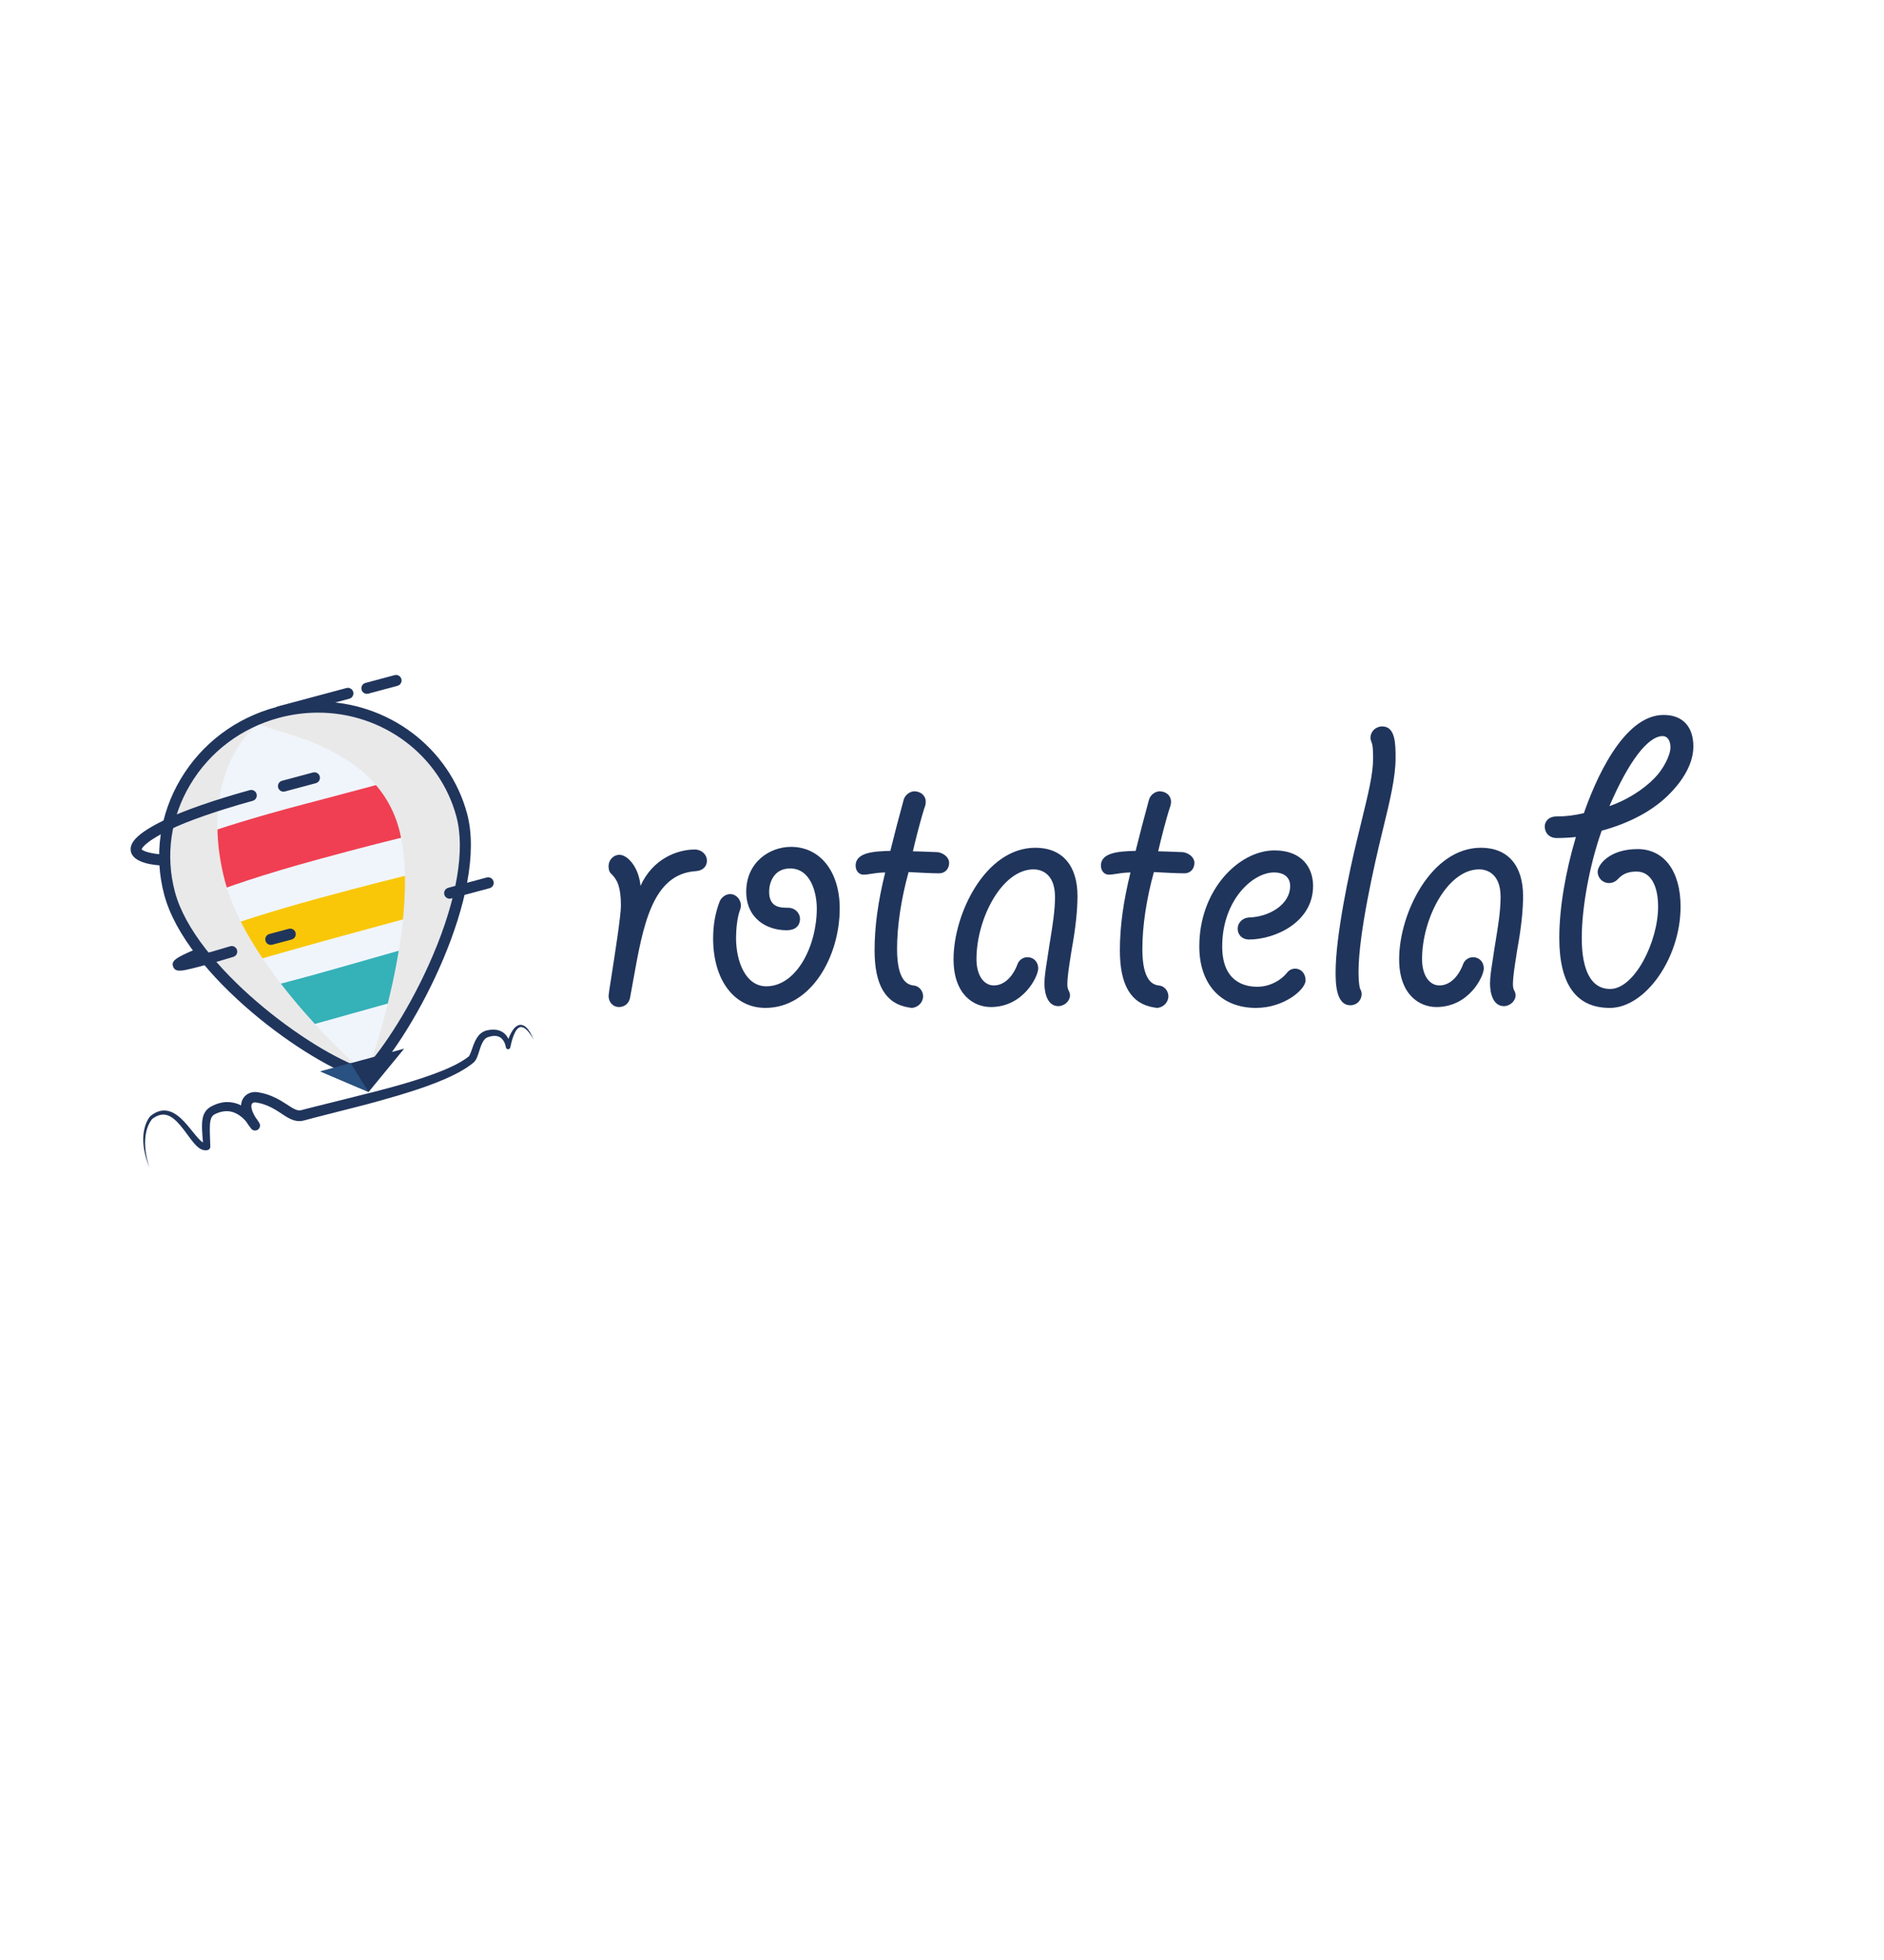 <?xml version="1.0" encoding="UTF-8" standalone="no"?>
<!-- Created with Inkscape (http://www.inkscape.org/) -->

<svg
   version="1.1"
   id="svg2"
   width="601.488"
   height="625.641"
   viewBox="0 0 601.488 625.641"
   xmlns="http://www.w3.org/2000/svg"
   xmlns:svg="http://www.w3.org/2000/svg">
  <defs
     id="defs6">
    <clipPath
       clipPathUnits="userSpaceOnUse"
       id="clipPath16">
      <path
         d="M 0,469.231 H 451.116 V 0 H 0 Z"
         id="path14" />
    </clipPath>
    <clipPath
       clipPathUnits="userSpaceOnUse"
       id="clipPath52">
      <path
         d="M 61.45,300.05 H 111.473 V 211.928 H 61.45 Z"
         id="path50" />
    </clipPath>
    <clipPath
       clipPathUnits="userSpaceOnUse"
       id="clipPath68">
      <path
         d="M 39.407,299.065 H 88.069 V 211.961 H 39.407 Z"
         id="path66" />
    </clipPath>
  </defs>
  <g
     id="g8"
     transform="matrix(1.333,0,0,-1.333,0,625.641)">
    <g
       id="g10">
      <g
         id="g12"
         clip-path="url(#clipPath16)">
        <g
           id="g18"
           transform="translate(110.594,274.175)">
          <path
             d="m 0,0 c 5.027,-18.761 -12.704,-51.72 -22.936,-62.247 -12.884,3.646 -42.007,24.738 -47.034,43.499 -5.027,18.761 6.561,38.167 25.883,43.344 C -24.766,29.773 -5.027,18.761 0,0"
             style="fill:#f0f5fc;fill-opacity:1;fill-rule:nonzero;stroke:none"
             id="path20" />
        </g>
        <g
           id="g22"
           transform="translate(67.895,279.802)">
          <path
             d="m 0,0 c -0.586,0 -1.122,0.391 -1.281,0.984 -0.19,0.708 0.231,1.436 0.939,1.625 L 7.064,4.594 C 7.769,4.782 8.499,4.364 8.689,3.656 8.879,2.947 8.458,2.22 7.75,2.03 L 0.344,0.045 C 0.229,0.015 0.114,0 0,0"
             style="fill:#20355c;fill-opacity:1;fill-rule:nonzero;stroke:none"
             id="path24" />
        </g>
        <g
           id="g26"
           transform="translate(66.937,297.616)">
          <path
             d="m 0,0 c -0.586,0 -1.122,0.391 -1.281,0.984 -0.19,0.708 0.231,1.436 0.939,1.625 l 16.379,4.389 c 0.706,0.188 1.436,-0.23 1.625,-0.938 0.19,-0.708 -0.23,-1.436 -0.938,-1.626 L 0.344,0.045 C 0.229,0.015 0.114,0 0,0"
             style="fill:#20355c;fill-opacity:1;fill-rule:nonzero;stroke:none"
             id="path28" />
        </g>
        <g
           id="g30"
           transform="translate(87.874,303.226)">
          <path
             d="m 0,0 c -0.586,0 -1.122,0.391 -1.281,0.984 -0.19,0.708 0.231,1.436 0.939,1.625 l 6.979,1.87 C 7.342,4.668 8.072,4.249 8.262,3.541 8.452,2.833 8.032,2.105 7.323,1.915 L 0.344,0.045 C 0.229,0.015 0.114,0 0,0"
             style="fill:#20355c;fill-opacity:1;fill-rule:nonzero;stroke:none"
             id="path32" />
        </g>
        <g
           id="g34"
           transform="translate(110.896,272.195)">
          <path
             d="m 0,0 c 0,0 -13.031,-2.652 -35.353,-8.786 -25.455,-6.994 -33.8,-11.728 -33.8,-11.728 l -2.261,6.798 -0.247,7.548 c 0,0 9.952,4.577 33.633,10.786 26.53,6.956 32.65,8.901 32.65,8.901 l 3.508,-6.54 z"
             style="fill:#f03f52;fill-opacity:1;fill-rule:nonzero;stroke:none"
             id="path36" />
        </g>
        <g
           id="g38"
           transform="translate(109.837,252.715)">
          <path
             d="m 0,0 c 0,0 -7.108,-1.752 -29.43,-7.886 -25.455,-6.994 -28.656,-8.422 -28.656,-8.422 l -6.14,7.743 c 0,0 7.461,3.774 31.094,10.221 20.806,5.675 34.929,8.729 34.929,8.729 z"
             style="fill:#f9c708;fill-opacity:1;fill-rule:nonzero;stroke:none"
             id="path40" />
        </g>
        <g
           id="g42"
           transform="translate(101.649,231.572)">
          <path
             d="m 0,0 c 0,0 -2.049,-0.644 -17.341,-4.894 -17.438,-4.847 -16.01,-4.596 -16.01,-4.596 l -11.405,9.233 c 0,0 8.582,1.823 24.72,6.452 15.151,4.346 25.591,7.258 25.591,7.258 z"
             style="fill:#35b1b8;fill-opacity:1;fill-rule:nonzero;stroke:none"
             id="path44" />
        </g>
        <g
           id="g46">
          <g
             id="g48" />
          <g
             id="g60">
            <g
               clip-path="url(#clipPath52)"
               id="g58">
              <g
                 transform="translate(110.594,274.175)"
                 id="g56">
                <path
                   d="m 0,0 c 5.027,-18.761 -12.704,-51.72 -22.936,-62.247 3.343,8.604 12.7,39.401 8.087,58.268 -6.76,27.652 -48.56,23.398 -29.238,28.575 C -24.766,29.773 -5.027,18.761 0,0"
                   style="fill:#e9e9e9;fill-opacity:1;fill-rule:nonzero;stroke:none"
                   id="path54" />
              </g>
            </g>
          </g>
        </g>
        <g
           id="g62">
          <g
             id="g64" />
          <g
             id="g76">
            <g
               clip-path="url(#clipPath68)"
               id="g74">
              <g
                 transform="translate(40.58,255.72)"
                 id="g72">
                <path
                   d="M 0,0 C 5.027,-18.761 33.365,-39.758 47.489,-43.759 40.292,-37.978 18.394,-16.363 13.367,2.399 8.34,21.16 13.717,37.413 25.883,43.344 6.561,38.167 -5.027,18.761 0,0"
                   style="fill:#e9e9e9;fill-opacity:1;fill-rule:nonzero;stroke:none"
                   id="path70" />
              </g>
            </g>
          </g>
        </g>
        <g
           id="g78"
           transform="translate(76.162,298.723)">
          <path
             d="m 0,0 c -3.124,0 -6.257,-0.415 -9.312,-1.234 -9.009,-2.413 -16.565,-8.087 -21.276,-15.976 -4.703,-7.876 -6.005,-17.018 -3.668,-25.742 4.762,-17.772 32.461,-38.196 45.352,-42.336 4.545,4.918 11.202,14.951 16.37,27.05 5.793,13.563 7.812,25.406 5.684,33.347 C 29.223,-10.236 15.591,0 0,0 m 11.896,-88.287 -0.761,0.215 c -13.353,3.779 -42.785,25.141 -47.955,44.433 -2.525,9.423 -1.121,19.292 3.954,27.79 C -27.8,-7.365 -19.678,-1.263 -9.999,1.33 -6.72,2.209 -3.356,2.654 0,2.654 16.791,2.654 31.476,-8.39 35.714,-24.204 40.79,-43.147 23.291,-76.564 12.448,-87.72 Z"
             style="fill:#20355c;fill-opacity:1;fill-rule:nonzero;stroke:none"
             id="path80" />
        </g>
        <g
           id="g82"
           transform="translate(38.894,262.127)">
          <path
             d="m 0,0 c -0.016,0 -0.033,0 -0.049,0.001 -1.604,0.058 -6.887,0.47 -7.499,3.342 -0.489,2.293 1.96,4.575 8.188,7.633 4.292,2.107 11.877,4.748 20.288,7.065 0.705,0.195 1.437,-0.22 1.632,-0.927 0.195,-0.707 -0.22,-1.437 -0.927,-1.632 C 13.372,13.207 5.962,10.632 1.81,8.593 -4.814,5.342 -4.949,3.89 -4.95,3.876 -4.711,3.419 -2.422,2.746 0.048,2.653 0.78,2.626 1.352,2.01 1.325,1.278 1.299,0.563 0.71,0 0,0"
             style="fill:#20355c;fill-opacity:1;fill-rule:nonzero;stroke:none"
             id="path84" />
        </g>
        <g
           id="g86"
           transform="translate(64.863,243.115)">
          <path
             d="m 0,0 c -0.586,0 -1.122,0.391 -1.281,0.984 -0.19,0.708 0.231,1.436 0.939,1.625 l 4.65,1.246 C 5.014,4.044 5.743,3.625 5.933,2.917 6.123,2.209 5.703,1.481 4.995,1.291 L 0.344,0.045 C 0.229,0.015 0.114,0 0,0"
             style="fill:#20355c;fill-opacity:1;fill-rule:nonzero;stroke:none"
             id="path88" />
        </g>
        <g
           id="g90"
           transform="translate(43.056,236.943)">
          <path
             d="M 0,0 C -0.778,0 -1.331,0.249 -1.59,0.969 -2.077,2.316 -1.11,3.059 3.851,5.156 4.525,5.44 5.304,5.125 5.59,4.45 5.654,4.299 5.688,4.142 5.694,3.987 7.319,4.438 9.398,5.039 12.058,5.84 12.76,6.052 13.5,5.654 13.711,4.952 13.923,4.251 13.525,3.51 12.823,3.299 8.287,1.932 4.895,0.982 2.741,0.474 1.664,0.22 0.732,0 0,0"
             style="fill:#20355c;fill-opacity:1;fill-rule:nonzero;stroke:none"
             id="path92" />
        </g>
        <g
           id="g94"
           transform="translate(76.734,212.817)">
          <path
             d="M 0,0 11.547,-4.921 20.064,5.452 Z"
             style="fill:#20355c;fill-opacity:1;fill-rule:nonzero;stroke:none"
             id="path96" />
        </g>
        <g
           id="g98"
           transform="translate(76.734,212.817)">
          <path
             d="M 0,0 11.547,-4.921 7.25,2 Z"
             style="fill:#295181;fill-opacity:1;fill-rule:nonzero;stroke:none"
             id="path100" />
        </g>
        <g
           id="g102"
           transform="translate(107.697,254.173)">
          <path
             d="m 0,0 c -0.586,0 -1.122,0.391 -1.281,0.984 -0.19,0.708 0.231,1.436 0.939,1.625 L 8.88,5.08 C 9.586,5.269 10.315,4.85 10.505,4.142 10.695,3.434 10.274,2.706 9.566,2.516 L 0.344,0.045 C 0.229,0.015 0.114,0 0,0"
             style="fill:#20355c;fill-opacity:1;fill-rule:nonzero;stroke:none"
             id="path104" />
        </g>
        <g
           id="g106"
           transform="translate(127.796,220.422)">
          <path
             d="M 0,0 C -0.419,0.804 -0.917,1.576 -1.533,2.213 -1.841,2.525 -2.189,2.805 -2.561,2.947 -2.937,3.092 -3.307,3.037 -3.612,2.813 -3.92,2.592 -4.168,2.247 -4.372,1.877 -4.579,1.507 -4.742,1.101 -4.893,0.691 -5.19,-0.134 -5.404,-1 -5.587,-1.873 -5.648,-2.159 -5.928,-2.342 -6.215,-2.282 -6.434,-2.236 -6.594,-2.06 -6.628,-1.851 L -6.64,-1.78 c -0.11,0.67 -0.41,1.403 -0.842,1.886 -0.432,0.499 -1.005,0.762 -1.662,0.795 -0.327,0.019 -0.67,-0.013 -1.017,-0.081 -0.174,-0.043 -0.347,-0.075 -0.522,-0.134 l -0.13,-0.04 -0.066,-0.019 -0.016,-0.005 c -0.039,-0.013 0.036,0.011 0.021,0.006 L -10.91,0.615 C -11,0.582 -11.123,0.541 -11.146,0.519 c -0.451,-0.209 -0.881,-0.741 -1.181,-1.384 -0.311,-0.647 -0.543,-1.389 -0.791,-2.171 -0.126,-0.392 -0.257,-0.799 -0.438,-1.23 -0.095,-0.218 -0.202,-0.444 -0.36,-0.685 -0.078,-0.12 -0.175,-0.247 -0.295,-0.372 -0.067,-0.065 -0.127,-0.126 -0.206,-0.187 l -0.12,-0.095 -0.478,-0.38 c -0.164,-0.127 -0.356,-0.255 -0.533,-0.382 -0.363,-0.265 -0.72,-0.477 -1.08,-0.708 -0.36,-0.224 -0.729,-0.425 -1.094,-0.638 l -1.112,-0.586 c -2.988,-1.501 -6.085,-2.652 -9.205,-3.682 -3.12,-1.033 -6.266,-1.949 -9.418,-2.819 -3.151,-0.874 -6.319,-1.658 -9.475,-2.463 l -4.729,-1.205 -2.354,-0.617 -0.587,-0.157 -0.293,-0.079 -0.205,-0.051 -0.149,-0.034 c -0.582,-0.124 -1.21,-0.116 -1.745,0.002 -1.1,0.241 -1.899,0.755 -2.623,1.202 -0.721,0.462 -1.37,0.912 -2.03,1.313 -1.31,0.804 -2.657,1.406 -4.104,1.713 -0.18,0.041 -0.361,0.077 -0.544,0.106 l -0.233,0.04 c -0.044,0.004 -0.116,0.014 -0.136,0.014 -0.013,-0.002 -0.026,-0.002 -0.039,0 -0.199,-10e-4 -0.4,-0.047 -0.529,-0.129 -0.135,-0.079 -0.214,-0.172 -0.281,-0.317 -0.059,-0.15 -0.101,-0.364 -0.078,-0.633 0.038,-0.536 0.276,-1.195 0.603,-1.827 0.331,-0.637 0.747,-1.268 1.208,-1.878 l -2.001,-1.301 c -0.152,0.277 -0.394,0.646 -0.624,0.953 -0.238,0.319 -0.494,0.624 -0.765,0.91 -0.54,0.575 -1.148,1.063 -1.799,1.434 -0.328,0.18 -0.666,0.328 -1.011,0.445 -0.348,0.106 -0.701,0.184 -1.061,0.219 -0.36,0.025 -0.724,0.033 -1.089,-0.02 -0.367,-0.034 -0.733,-0.128 -1.098,-0.234 l -0.545,-0.196 -0.508,-0.228 -0.146,-0.079 c -0.055,-0.029 -0.055,-0.036 -0.086,-0.054 -0.044,-0.023 -0.111,-0.077 -0.164,-0.116 -0.11,-0.087 -0.202,-0.187 -0.287,-0.297 -0.338,-0.438 -0.5,-1.189 -0.551,-2.001 -0.055,-0.814 -0.03,-1.684 0,-2.559 l 0.09,-2.658 10e-4,-0.022 c 0.014,-0.395 -0.253,-0.735 -0.62,-0.83 -0.576,-0.148 -1.185,-0.011 -1.595,0.209 -0.431,0.216 -0.746,0.488 -1.04,0.758 -0.572,0.549 -1.021,1.126 -1.46,1.698 -0.868,1.145 -1.656,2.296 -2.548,3.329 -0.442,0.517 -0.907,1.006 -1.414,1.421 -0.506,0.414 -1.056,0.754 -1.644,0.935 -0.587,0.184 -1.209,0.195 -1.816,0.028 -0.61,-0.161 -1.19,-0.49 -1.731,-0.885 l 0.033,0.029 c -0.137,-0.135 -0.3,-0.347 -0.432,-0.543 -0.137,-0.202 -0.261,-0.417 -0.376,-0.637 -0.225,-0.443 -0.409,-0.912 -0.552,-1.396 -0.286,-0.97 -0.411,-1.993 -0.424,-3.019 -0.01,-1.028 0.087,-2.062 0.267,-3.084 0.092,-0.511 0.204,-1.019 0.33,-1.525 0.13,-0.504 0.277,-1.004 0.434,-1.502 -0.191,0.485 -0.373,0.975 -0.539,1.472 -0.162,0.497 -0.31,1 -0.439,1.509 -0.25,1.019 -0.433,2.062 -0.484,3.121 -0.048,1.059 0.017,2.133 0.262,3.184 0.123,0.525 0.291,1.042 0.51,1.543 0.112,0.249 0.236,0.495 0.377,0.734 0.148,0.243 0.286,0.461 0.506,0.707 l 0.013,0.012 0.02,0.017 c 0.567,0.474 1.211,0.895 1.957,1.143 0.74,0.255 1.584,0.296 2.358,0.099 0.777,-0.19 1.47,-0.574 2.08,-1.016 0.613,-0.446 1.156,-0.954 1.659,-1.483 1.003,-1.061 1.865,-2.206 2.752,-3.271 0.442,-0.528 0.893,-1.044 1.362,-1.451 0.232,-0.197 0.473,-0.373 0.682,-0.46 0.217,-0.098 0.347,-0.089 0.458,-0.058 l -0.619,-0.851 -0.212,2.645 c -0.063,0.892 -0.127,1.794 -0.1,2.749 0.016,0.478 0.054,0.972 0.166,1.49 0.109,0.513 0.302,1.067 0.648,1.569 0.172,0.249 0.375,0.484 0.604,0.683 0.119,0.099 0.222,0.188 0.366,0.283 0.062,0.041 0.15,0.102 0.192,0.125 l 0.143,0.085 0.688,0.349 c 0.23,0.096 0.459,0.195 0.694,0.283 0.476,0.164 0.967,0.309 1.48,0.382 0.509,0.089 1.037,0.097 1.559,0.071 0.523,-0.037 1.041,-0.135 1.543,-0.277 0.498,-0.153 0.978,-0.35 1.432,-0.586 0.902,-0.482 1.7,-1.1 2.391,-1.797 0.347,-0.348 0.67,-0.715 0.972,-1.098 0.307,-0.396 0.569,-0.757 0.855,-1.249 0.332,-0.57 0.139,-1.302 -0.431,-1.634 -0.523,-0.304 -1.18,-0.167 -1.542,0.297 l -0.028,0.035 c -0.532,0.68 -1.032,1.403 -1.466,2.204 -0.427,0.804 -0.807,1.692 -0.903,2.785 -0.045,0.542 0.009,1.158 0.257,1.765 0.248,0.606 0.723,1.162 1.295,1.492 0.57,0.342 1.194,0.479 1.806,0.482 l 0.266,-0.011 0.167,-0.016 0.123,-0.016 0.083,-0.014 0.164,-0.027 c 0.22,-0.033 0.439,-0.074 0.656,-0.122 1.749,-0.354 3.422,-1.096 4.89,-1.985 0.735,-0.439 1.428,-0.912 2.083,-1.323 0.651,-0.411 1.281,-0.745 1.783,-0.849 0.26,-0.058 0.464,-0.053 0.68,-0.016 l 0.149,0.032 0.037,0.008 c 0.058,0.014 -0.058,-0.015 -0.039,-0.01 l 0.018,0.005 0.075,0.019 0.297,0.078 0.594,0.156 2.376,0.607 4.747,1.18 c 3.164,0.776 6.316,1.571 9.46,2.375 3.143,0.807 6.27,1.657 9.353,2.617 1.541,0.479 3.07,0.989 4.578,1.54 1.508,0.547 2.997,1.138 4.434,1.81 l 1.065,0.521 c 0.344,0.188 0.696,0.366 1.033,0.563 0.332,0.199 0.682,0.394 0.982,0.601 0.157,0.106 0.309,0.197 0.471,0.314 l 0.49,0.366 c 0.313,0.133 0.588,0.92 0.85,1.664 0.268,0.761 0.532,1.578 0.959,2.385 0.426,0.793 1.029,1.657 2.091,2.113 0.159,0.071 0.232,0.086 0.334,0.121 l 0.036,0.012 c 0,0 0.084,0.027 0.057,0.017 l 0.021,0.005 0.083,0.019 0.165,0.037 c 0.217,0.054 0.447,0.084 0.672,0.12 0.458,0.055 0.934,0.068 1.417,0.002 0.482,-0.064 0.971,-0.215 1.412,-0.465 0.44,-0.251 0.816,-0.602 1.108,-0.99 0.288,-0.393 0.491,-0.824 0.636,-1.259 0.14,-0.445 0.229,-0.861 0.259,-1.356 l -1.052,0.093 c 0.262,0.887 0.555,1.769 0.944,2.627 0.195,0.428 0.415,0.85 0.691,1.249 0.276,0.395 0.601,0.787 1.063,1.056 0.23,0.13 0.499,0.225 0.777,0.229 0.277,0.01 0.544,-0.063 0.773,-0.175 C -1.916,3.144 -1.579,2.79 -1.293,2.422 -0.726,1.678 -0.324,0.849 0,0"
             style="fill:#20355c;fill-opacity:1;fill-rule:nonzero;stroke:none"
             id="path108" />
        </g>
        <g
           id="g110"
           transform="translate(150.559,230.612)">
          <path
             d="m 0,0 c -0.212,-1.268 -1.164,-2.008 -2.325,-2.008 -1.269,0 -2.112,1.056 -2.112,2.325 0,0.739 2.958,18.066 2.958,21.553 0,4.648 -0.952,6.445 -2.325,7.818 -0.53,0.423 -0.633,1.056 -0.633,1.69 0,1.268 1.055,2.325 2.218,2.325 2.007,0 4.965,-3.592 4.753,-8.875 2.327,6.973 8.031,10.143 13.314,10.143 1.373,0 2.537,-0.952 2.537,-2.325 0,-1.268 -0.952,-2.008 -2.219,-2.112 C 5.177,29.899 3.064,17.01 0.633,3.487 Z"
             style="fill:#20355c;fill-opacity:1;fill-rule:nonzero;stroke:none"
             id="path112" />
        </g>
        <g
           id="g114"
           transform="translate(148.34,263.948)">
          <path
             d="m 0,0 c -0.986,0 -1.851,-0.915 -1.851,-1.958 0,-0.706 0.148,-1.126 0.495,-1.403 1.49,-1.487 2.463,-3.419 2.463,-8.104 0,-2.416 -1.364,-11.143 -2.266,-16.918 -0.369,-2.365 -0.689,-4.408 -0.692,-4.637 0,-0.972 0.599,-1.957 1.745,-1.957 1.035,0 1.787,0.652 1.963,1.702 l 0.766,4.223 c 2.397,13.359 4.661,25.976 15.741,26.616 1.169,0.097 1.873,0.75 1.873,1.747 0,1.116 -0.933,1.957 -2.17,1.957 -4.672,0 -10.532,-2.598 -12.966,-9.891 l -0.818,-2.451 0.103,2.581 C 4.525,-5.025 3.24,-2.401 1.991,-1.101 1.319,-0.401 0.593,0 0,0 m -0.106,-35.71 c -1.413,0 -2.479,1.157 -2.479,2.691 0,0.25 0.227,1.719 0.701,4.75 0.844,5.402 2.257,14.445 2.257,16.804 0,4.448 -0.849,6.189 -2.218,7.558 -0.652,0.518 -0.74,1.315 -0.74,1.949 0,1.459 1.184,2.692 2.585,2.692 0.804,0 1.699,-0.471 2.521,-1.327 1.407,-1.465 2.311,-3.664 2.547,-6.099 2.881,6.378 8.662,8.694 12.999,8.694 1.628,0 2.903,-1.182 2.903,-2.691 0,-1.377 -1.003,-2.35 -2.555,-2.479 C 7.904,-3.775 5.689,-16.116 3.345,-29.181 L 2.58,-33.401 C 2.345,-34.802 1.291,-35.71 -0.106,-35.71"
             style="fill:#20355c;fill-opacity:1;fill-rule:nonzero;stroke:none"
             id="path116" />
        </g>
        <g
           id="g118"
           transform="translate(200.749,251.847)">
          <path
             d="m 0,0 c 0,-11.305 -6.656,-23.454 -17.433,-23.454 -7.292,0 -12.151,6.445 -12.151,16.271 0,2.958 0.422,5.704 1.479,8.557 0.319,0.951 1.267,1.69 2.219,1.69 1.27,0 2.219,-1.162 2.219,-2.324 0,-0.422 -0.107,-0.74 -0.21,-1.057 -0.636,-1.585 -0.951,-4.543 -0.951,-6.761 0,-5.494 2.218,-11.939 7.607,-11.939 7.607,0 12.466,10.037 12.466,19.017 0,4.226 -1.691,9.932 -6.762,9.932 -4.016,0 -5.389,-3.381 -5.389,-5.916 0,-4.227 3.17,-4.227 4.965,-4.227 1.376,0 2.43,-1.056 2.43,-2.324 0,-0.634 -0.212,-2.325 -2.852,-2.325 -6.128,0 -9.295,4.016 -9.295,8.876 0,5.07 3.589,10.353 10.353,10.353 C -4.334,14.369 0,8.453 0,0"
             style="fill:#20355c;fill-opacity:1;fill-rule:nonzero;stroke:none"
             id="path120" />
        </g>
        <g
           id="g122"
           transform="translate(174.863,254.545)">
          <path
             d="m 0,0 c -0.778,0 -1.6,-0.632 -1.871,-1.439 -0.997,-2.692 -1.46,-5.37 -1.46,-8.441 0,-9.662 4.626,-15.904 11.784,-15.904 10.541,0 17.066,11.983 17.066,23.087 0,8.506 -4.293,14.002 -10.938,14.002 -6.556,0 -9.986,-5.024 -9.986,-9.986 0,-5.169 3.504,-8.509 8.928,-8.509 2.055,0 2.486,1.064 2.486,1.957 0,1.098 -0.907,1.958 -2.064,1.958 -1.731,0 -5.332,0 -5.332,4.594 0,3.127 1.78,6.283 5.756,6.283 4.925,0 7.129,-5.173 7.129,-10.299 0,-9.361 -5.157,-19.384 -12.833,-19.384 -5.479,0 -7.974,6.379 -7.974,12.305 0,2.149 0.306,5.224 0.978,6.899 0.092,0.284 0.183,0.562 0.183,0.919 C 1.852,-1.032 1.091,0 0,0 m 8.453,-26.518 c -7.487,0 -12.517,6.686 -12.517,16.638 0,3.161 0.477,5.92 1.501,8.685 0.367,1.095 1.47,1.929 2.563,1.929 1.547,0 2.586,-1.392 2.586,-2.692 0,-0.474 -0.119,-0.838 -0.224,-1.158 -0.648,-1.619 -0.937,-4.579 -0.937,-6.66 0,-5.573 2.265,-11.571 7.24,-11.571 7.237,0 12.099,9.643 12.099,18.65 0,3.552 -1.347,9.565 -6.395,9.565 -3.964,0 -5.022,-3.488 -5.022,-5.549 0,-3.86 2.767,-3.86 4.598,-3.86 1.542,0 2.798,-1.208 2.798,-2.692 0,-0.631 -0.233,-2.691 -3.22,-2.691 -4.809,0 -9.662,2.858 -9.662,9.243 0,6.962 5.524,10.72 10.72,10.72 6.982,0 11.672,-5.922 11.672,-14.736 0,-11.456 -6.806,-23.821 -17.8,-23.821"
             style="fill:#20355c;fill-opacity:1;fill-rule:nonzero;stroke:none"
             id="path124" />
        </g>
        <g
           id="g126"
           transform="translate(218.394,228.393)">
          <path
             d="m 0,0 c -0.106,0 -0.633,0.106 -0.74,0.106 -5.282,0.844 -7.819,5.177 -7.819,13.311 0,5.072 0.636,10.989 2.643,19.017 -3.064,0 -4.225,-0.527 -5.704,-0.527 -0.74,0 -1.479,0.633 -1.479,1.796 0,2.958 4.437,3.064 8.238,3.17 0.848,3.485 2.115,8.345 3.276,12.572 0.318,0.951 1.161,1.585 2.112,1.691 1.376,0 2.431,-0.846 2.431,-2.114 0,-0.423 -0.106,-0.95 -0.212,-1.163 -1.055,-3.168 -2.431,-8.768 -2.958,-11.092 1.479,0 3.594,-0.106 6.443,-0.211 1.164,-0.212 2.328,-1.058 2.328,-2.22 0,-1.267 -0.849,-2.112 -2.007,-2.112 -2.009,0 -5.6,0.21 -7.607,0.316 C -2.958,25.779 -3.91,19.123 -3.91,13.734 -3.91,5.387 -0.846,4.86 0.212,4.648 1.373,4.648 2.325,3.592 2.325,2.429 2.325,1.162 1.267,0.106 0,0"
             style="fill:#20355c;fill-opacity:1;fill-rule:nonzero;stroke:none"
             id="path128" />
        </g>
        <g
           id="g130"
           transform="translate(217.716,228.862)">
          <path
             d="m 0,0 c 0.028,0 0.198,-0.025 0.368,-0.054 0.12,-0.02 0.241,-0.041 0.304,-0.047 1.085,0.103 1.964,1.023 1.964,2.062 0,0.986 -0.816,1.851 -1.746,1.851 L 0.785,3.826 c -1.882,0.376 -4.384,1.764 -4.384,9.44 0,5.62 1.019,12.334 2.869,18.905 l 0.079,0.283 1.165,-0.063 c 2.103,-0.113 4.982,-0.269 6.716,-0.269 0.981,0 1.64,0.701 1.64,1.745 0,0.968 -1.044,1.681 -2.026,1.859 l -2.119,0.079 c -1.783,0.07 -3.191,0.126 -4.26,0.126 H 0.006 l 0.102,0.448 c 0.609,2.688 1.954,8.085 2.968,11.128 0.09,0.189 0.193,0.648 0.193,1.046 0,1.029 -0.848,1.747 -2.063,1.747 -0.795,-0.09 -1.503,-0.657 -1.765,-1.44 -1.163,-4.237 -2.418,-9.051 -3.268,-12.543 l -0.066,-0.272 -0.281,-0.007 c -3.731,-0.105 -7.88,-0.221 -7.88,-2.804 0,-0.938 0.559,-1.429 1.111,-1.429 0.578,0 1.123,0.088 1.754,0.189 0.942,0.151 2.114,0.339 3.951,0.339 h 0.47 L -4.882,31.877 C -6.678,24.692 -7.514,18.677 -7.514,12.949 -7.514,5.043 -5.057,0.807 -0.003,0 -0.003,0 -0.002,0 0,0 M 0.693,-0.835 H 0.678 c -0.062,0 -0.247,0.027 -0.432,0.058 -0.129,0.021 -0.259,0.045 -0.315,0.048 -5.52,0.878 -8.179,5.351 -8.179,13.678 0,5.667 0.808,11.603 2.54,18.645 -1.515,-0.028 -2.532,-0.191 -3.365,-0.325 -0.662,-0.106 -1.234,-0.198 -1.87,-0.198 -0.894,0 -1.845,0.758 -1.845,2.163 0,3.236 4.554,3.423 8.314,3.529 0.85,3.474 2.072,8.157 3.213,12.31 0.358,1.073 1.308,1.834 2.426,1.959 H 1.17 c 1.659,0 2.833,-1.043 2.833,-2.479 0,-0.463 -0.111,-1.046 -0.251,-1.326 C 2.819,44.414 1.57,39.451 0.925,36.662 1.94,36.649 3.207,36.599 4.754,36.538 l 2.169,-0.084 c 1.358,-0.243 2.681,-1.207 2.681,-2.587 0,-1.436 -0.999,-2.479 -2.374,-2.479 -1.753,0 -4.645,0.156 -6.755,0.271 l -0.578,0.03 C -1.885,25.272 -2.865,18.74 -2.865,13.266 c 0,-7.962 2.756,-8.513 3.794,-8.721 H 0.93 c 1.305,0 2.44,-1.183 2.44,-2.584 0,-1.443 -1.169,-2.67 -2.661,-2.795 z"
             style="fill:#20355c;fill-opacity:1;fill-rule:nonzero;stroke:none"
             id="path132" />
        </g>
        <g
           id="g134"
           transform="translate(257.698,254.805)">
          <path
             d="m 0,0 c 0,-4.014 -0.633,-8.662 -1.373,-12.678 -0.421,-2.746 -1.058,-6.339 -1.058,-8.451 0,-0.635 0.109,-1.057 0.212,-1.375 0.213,-0.421 0.425,-0.739 0.425,-1.267 0,-1.162 -1.164,-2.218 -2.431,-2.218 -2.325,0 -2.958,2.958 -2.958,5.07 0,2.219 0.633,5.177 1.161,8.981 0.633,3.909 1.373,8.03 1.373,11.727 0,5.072 -2.746,6.973 -5.492,6.973 -8.032,0 -14.051,-12.255 -14.051,-21.869 0,-3.91 1.794,-6.657 4.54,-6.657 2.855,0 4.965,2.537 6.025,5.389 0.316,0.845 1.161,1.373 2.007,1.373 1.373,0 2.218,-1.057 2.218,-2.324 0,-1.797 -3.382,-8.875 -10.989,-8.875 -4.225,0 -8.559,3.17 -8.559,11.094 0,10.987 7.607,26.307 19.23,26.307 C -3.698,11.2 0,7.291 0,0"
             style="fill:#20355c;fill-opacity:1;fill-rule:nonzero;stroke:none"
             id="path136" />
        </g>
        <g
           id="g138"
           transform="translate(247.978,265.639)">
          <path
             d="m 0,0 c -11.515,0 -18.864,-15.364 -18.864,-25.94 0,-7.918 4.413,-10.728 8.192,-10.728 7.329,0 10.623,6.764 10.623,8.509 0,0.942 -0.579,1.956 -1.851,1.956 -0.73,0 -1.414,-0.466 -1.662,-1.134 -1.312,-3.524 -3.692,-5.628 -6.369,-5.628 -2.935,0 -4.908,2.823 -4.908,7.025 0,4.893 1.519,10.398 4.064,14.725 2.848,4.843 6.526,7.51 10.354,7.51 2.832,0 5.858,-1.928 5.858,-7.339 0,-3.37 -0.605,-7.069 -1.191,-10.646 L 4.06,-22.83 c -0.167,-1.201 -0.345,-2.325 -0.51,-3.368 -0.347,-2.183 -0.646,-4.068 -0.646,-5.554 0,-0.785 0.125,-4.703 2.591,-4.703 1.061,0 2.064,0.899 2.064,1.851 0,0.361 -0.122,0.595 -0.292,0.92 l -0.093,0.182 c -0.129,0.381 -0.251,0.849 -0.251,1.539 0,1.788 0.444,4.594 0.836,7.069 l 0.225,1.438 c 0.896,4.866 1.369,9.227 1.369,12.623 C 9.353,-3.949 5.944,0 0,0 m -10.672,-37.402 c -4.117,0 -8.926,3.002 -8.926,11.462 0,10.876 7.635,26.674 19.598,26.674 6.41,0 10.087,-4.216 10.087,-11.567 0,-3.44 -0.477,-7.847 -1.379,-12.745 l -0.224,-1.43 c -0.388,-2.449 -0.828,-5.225 -0.828,-6.955 0,-0.584 0.098,-0.965 0.194,-1.261 l 0.068,-0.121 c 0.184,-0.353 0.375,-0.718 0.375,-1.259 0,-1.353 -1.334,-2.585 -2.798,-2.585 -2.451,0 -3.325,2.809 -3.325,5.437 0,1.544 0.303,3.456 0.655,5.669 0.165,1.038 0.342,2.158 0.51,3.362 l 0.187,1.149 c 0.581,3.549 1.181,7.218 1.181,10.528 0,6.129 -3.922,6.605 -5.124,6.605 -7.58,0 -13.684,-11.762 -13.684,-21.501 0,-3.763 1.677,-6.291 4.174,-6.291 2.357,0 4.481,1.926 5.68,5.15 0.354,0.95 1.321,1.612 2.351,1.612 1.498,0 2.585,-1.131 2.585,-2.69 0,-1.896 -3.521,-9.243 -11.357,-9.243"
             style="fill:#20355c;fill-opacity:1;fill-rule:nonzero;stroke:none"
             id="path140" />
        </g>
        <g
           id="g142"
           transform="translate(277.143,228.393)">
          <path
             d="m 0,0 c -0.106,0 -0.633,0.106 -0.74,0.106 -5.282,0.844 -7.819,5.177 -7.819,13.311 0,5.072 0.636,10.989 2.643,19.017 -3.064,0 -4.225,-0.527 -5.704,-0.527 -0.74,0 -1.479,0.633 -1.479,1.796 0,2.958 4.437,3.064 8.238,3.17 0.848,3.485 2.115,8.345 3.276,12.572 0.318,0.951 1.161,1.585 2.112,1.691 1.376,0 2.431,-0.846 2.431,-2.114 0,-0.423 -0.106,-0.95 -0.212,-1.163 -1.055,-3.168 -2.431,-8.768 -2.958,-11.092 1.479,0 3.594,-0.106 6.443,-0.211 1.164,-0.212 2.328,-1.058 2.328,-2.22 0,-1.267 -0.849,-2.112 -2.007,-2.112 -2.009,0 -5.6,0.21 -7.607,0.316 C -2.958,25.779 -3.91,19.123 -3.91,13.734 -3.91,5.387 -0.846,4.86 0.212,4.648 1.373,4.648 2.325,3.592 2.325,2.429 2.325,1.162 1.267,0.106 0,0"
             style="fill:#20355c;fill-opacity:1;fill-rule:nonzero;stroke:none"
             id="path144" />
        </g>
        <g
           id="g146"
           transform="translate(276.465,228.862)">
          <path
             d="m 0,0 c 0.028,0 0.199,-0.025 0.37,-0.054 0.121,-0.02 0.24,-0.041 0.302,-0.047 1.085,0.103 1.964,1.023 1.964,2.062 0,0.986 -0.815,1.851 -1.745,1.851 L 0.787,3.826 c -1.883,0.376 -4.386,1.763 -4.386,9.44 0,5.618 1.019,12.332 2.87,18.905 l 0.079,0.283 1.165,-0.063 c 2.103,-0.113 4.982,-0.269 6.715,-0.269 0.981,0 1.64,0.701 1.64,1.745 0,0.968 -1.043,1.681 -2.025,1.859 l -2.122,0.079 c -1.782,0.07 -3.189,0.126 -4.257,0.126 h -0.46 l 0.103,0.448 c 0.609,2.687 1.954,8.083 2.967,11.128 0.09,0.19 0.194,0.649 0.194,1.046 0,1.029 -0.849,1.747 -2.064,1.747 -0.795,-0.09 -1.503,-0.657 -1.765,-1.44 -1.166,-4.247 -2.42,-9.06 -3.267,-12.542 l -0.066,-0.273 -0.281,-0.007 c -3.731,-0.105 -7.881,-0.221 -7.881,-2.804 0,-0.938 0.559,-1.429 1.112,-1.429 0.577,0 1.122,0.088 1.753,0.189 0.942,0.151 2.114,0.339 3.951,0.339 h 0.47 L -4.882,31.877 C -6.678,24.692 -7.514,18.677 -7.514,12.949 -7.514,5.043 -5.057,0.807 -0.003,0 -0.003,0 -0.002,0 0,0 M 0.693,-0.835 H 0.678 c -0.061,0 -0.245,0.027 -0.429,0.057 -0.131,0.022 -0.261,0.046 -0.318,0.049 -5.52,0.878 -8.179,5.351 -8.179,13.678 0,5.667 0.808,11.603 2.54,18.645 -1.515,-0.028 -2.532,-0.191 -3.364,-0.325 -0.663,-0.106 -1.234,-0.198 -1.87,-0.198 -0.895,0 -1.846,0.758 -1.846,2.163 0,3.236 4.554,3.423 8.315,3.529 0.847,3.465 2.069,8.148 3.212,12.31 0.358,1.073 1.308,1.834 2.426,1.959 H 1.17 c 1.659,0 2.833,-1.043 2.833,-2.479 0,-0.462 -0.11,-1.045 -0.251,-1.326 C 2.819,44.412 1.571,39.45 0.926,36.662 1.94,36.649 3.206,36.599 4.752,36.538 l 2.171,-0.084 c 1.359,-0.243 2.681,-1.207 2.681,-2.587 0,-1.436 -0.999,-2.479 -2.374,-2.479 -1.752,0 -4.644,0.156 -6.754,0.271 l -0.578,0.03 c -1.782,-6.419 -2.763,-12.95 -2.763,-18.423 0,-7.963 2.757,-8.513 3.795,-8.721 h 0.001 c 1.304,0 2.439,-1.183 2.439,-2.584 0,-1.443 -1.169,-2.67 -2.661,-2.795 z"
             style="fill:#20355c;fill-opacity:1;fill-rule:nonzero;stroke:none"
             id="path148" />
        </g>
        <g
           id="g150"
           transform="translate(309.366,257.236)">
          <path
             d="m 0,0 c 0,2.112 -1.479,3.592 -4.225,3.592 -5.28,0 -12.784,-6.762 -12.784,-18.066 0,-3.593 1.164,-10.038 8.771,-10.038 2.746,0 5.598,1.269 7.395,3.487 0.422,0.529 0.952,0.846 1.691,0.846 1.267,0 2.11,-1.056 2.11,-2.431 0,-2.006 -5.068,-6.233 -11.514,-6.233 -8.029,0 -13.205,5.388 -13.205,14.369 0,13.312 9.295,22.609 17.642,22.609 6.338,0 8.877,-3.909 8.877,-8.135 0,-8.347 -8.771,-12.467 -15.002,-12.467 -1.27,0 -2.328,0.845 -2.328,2.218 0,1.163 0.952,2.219 2.328,2.325 C -5.28,-7.818 0,-4.754 0,0"
             style="fill:#20355c;fill-opacity:1;fill-rule:nonzero;stroke:none"
             id="path152" />
        </g>
        <g
           id="g154"
           transform="translate(305.247,265.004)">
          <path
             d="m 0,0 c -8.171,0 -17.275,-9.134 -17.275,-22.241 0,-8.637 4.919,-14.003 12.838,-14.003 6.323,0 11.148,4.165 11.148,5.866 0,1.215 -0.717,2.064 -1.743,2.064 -0.574,0 -1.02,-0.225 -1.405,-0.707 -1.811,-2.237 -4.754,-3.625 -7.681,-3.625 -8.248,0 -9.139,7.276 -9.139,10.405 0,11.419 7.66,18.432 13.152,18.432 2.832,0 4.591,-1.517 4.591,-3.959 0,-4.981 -5.503,-8.182 -10.603,-8.291 -1.113,-0.086 -1.969,-0.928 -1.969,-1.958 0,-1.272 1.017,-1.851 1.961,-1.851 5.902,0 14.635,3.846 14.635,12.1 C 8.51,-5.946 7.897,0 0,0 m -4.437,-36.978 c -8.372,0 -13.572,5.647 -13.572,14.737 0,13.539 9.491,22.975 18.009,22.975 6.815,0 9.244,-4.392 9.244,-8.502 0,-8.755 -9.171,-12.834 -15.369,-12.834 -1.561,0 -2.695,1.087 -2.695,2.585 0,1.417 1.147,2.574 2.667,2.691 4.774,0.102 9.905,3.021 9.905,7.558 0,2.019 -1.442,3.225 -3.857,3.225 -5.186,0 -12.418,-6.733 -12.418,-17.698 0,-8.415 5.266,-9.672 8.405,-9.672 2.711,0 5.435,1.284 7.11,3.351 0.526,0.66 1.172,0.982 1.976,0.982 1.435,0 2.477,-1.177 2.477,-2.798 0,-2.201 -5.137,-6.6 -11.882,-6.6"
             style="fill:#20355c;fill-opacity:1;fill-rule:nonzero;stroke:none"
             id="path156" />
        </g>
        <g
           id="g158"
           transform="translate(331.03,295.059)">
          <path
             d="m 0,0 c 2.852,0 2.852,-3.908 2.852,-7.289 0,-4.966 -1.797,-11.834 -3.276,-17.961 -2.322,-9.509 -5.601,-24.723 -5.601,-33.175 0,-2.958 0.321,-3.91 0.424,-4.226 0.212,-0.317 0.315,-0.634 0.315,-1.057 0,-1.373 -1.054,-2.324 -2.321,-2.324 -2.958,0 -3.17,4.649 -3.17,7.607 0,8.452 3.17,23.666 5.176,31.801 2.325,9.615 3.804,15.002 3.804,19.335 0,2.112 -0.106,3.485 -0.422,4.014 -0.106,0.317 -0.212,0.634 -0.212,0.846 0,1.056 0.634,1.902 1.479,2.218 C -0.74,-0.105 -0.318,0 0,0"
             style="fill:#20355c;fill-opacity:1;fill-rule:nonzero;stroke:none"
             id="path160" />
        </g>
        <g
           id="g162"
           transform="translate(331.03,294.692)">
          <path
             d="m 0,0 c -0.261,0 -0.624,-0.091 -0.787,-0.172 -0.79,-0.298 -1.277,-1.034 -1.277,-1.89 0,-0.153 0.107,-0.472 0.194,-0.729 0.303,-0.493 0.44,-1.711 0.44,-4.131 0,-3.8 -1.104,-8.317 -2.933,-15.801 -0.278,-1.137 -0.571,-2.341 -0.881,-3.62 -1.919,-7.781 -5.166,-23.215 -5.166,-31.715 0,-3.108 0.29,-7.24 2.803,-7.24 1.114,0 1.955,0.841 1.955,1.958 0,0.336 -0.074,0.583 -0.253,0.852 l -0.044,0.09 c -0.124,0.379 -0.443,1.356 -0.443,4.34 0,9.277 3.924,26.352 5.611,33.262 l 0.42,1.729 c 1.4,5.745 2.846,11.685 2.846,16.145 C 2.485,-3.677 2.485,0 0,0 m -7.607,-66.032 c -3.537,0 -3.537,5.588 -3.537,7.974 0,8.57 3.261,24.077 5.188,31.889 0.308,1.278 0.603,2.483 0.881,3.62 1.815,7.43 2.911,11.915 2.911,15.627 0,0.793 0,3.206 -0.369,3.826 -0.152,0.427 -0.265,0.762 -0.265,1.034 0,1.165 0.674,2.171 1.718,2.562 0.249,0.127 0.729,0.234 1.08,0.234 3.219,0 3.219,-4.245 3.219,-7.656 0,-4.548 -1.457,-10.532 -2.867,-16.319 l -0.42,-1.728 c -1.681,-6.885 -5.59,-23.892 -5.59,-33.089 0,-2.764 0.282,-3.727 0.391,-4.066 0.241,-0.375 0.349,-0.753 0.349,-1.216 0,-1.535 -1.156,-2.692 -2.689,-2.692"
             style="fill:#20355c;fill-opacity:1;fill-rule:nonzero;stroke:none"
             id="path164" />
        </g>
        <g
           id="g166"
           transform="translate(364.418,254.805)">
          <path
             d="m 0,0 c 0,-4.014 -0.636,-8.662 -1.376,-12.678 -0.421,-2.746 -1.055,-6.339 -1.055,-8.451 0,-0.635 0.106,-1.057 0.212,-1.375 0.213,-0.421 0.422,-0.739 0.422,-1.267 0,-1.162 -1.161,-2.218 -2.428,-2.218 -2.327,0 -2.958,2.958 -2.958,5.07 0,2.219 0.631,5.177 1.158,8.981 0.636,3.909 1.376,8.03 1.376,11.727 0,5.072 -2.746,6.973 -5.495,6.973 -8.029,0 -14.051,-12.255 -14.051,-21.869 0,-3.91 1.797,-6.657 4.543,-6.657 2.852,0 4.965,2.537 6.022,5.389 0.319,0.845 1.161,1.373 2.007,1.373 1.373,0 2.218,-1.057 2.218,-2.324 0,-1.797 -3.379,-8.875 -10.986,-8.875 -4.225,0 -8.559,3.17 -8.559,11.094 0,10.987 7.607,26.307 19.227,26.307 C -3.698,11.2 0,7.291 0,0"
             style="fill:#20355c;fill-opacity:1;fill-rule:nonzero;stroke:none"
             id="path168" />
        </g>
        <g
           id="g170"
           transform="translate(354.695,265.639)">
          <path
             d="m 0,0 c -11.513,0 -18.86,-15.364 -18.86,-25.94 0,-7.918 4.412,-10.728 8.191,-10.728 7.327,0 10.62,6.764 10.62,8.509 0,0.942 -0.579,1.956 -1.851,1.956 -0.728,0 -1.411,-0.467 -1.663,-1.135 -1.307,-3.523 -3.686,-5.627 -6.366,-5.627 -2.937,0 -4.91,2.823 -4.91,7.025 0,4.893 1.52,10.398 4.065,14.725 2.849,4.843 6.526,7.51 10.353,7.51 2.834,0 5.862,-1.928 5.862,-7.339 0,-3.384 -0.612,-7.1 -1.202,-10.694 L 4.06,-22.831 c -0.166,-1.195 -0.343,-2.314 -0.507,-3.352 -0.347,-2.189 -0.647,-4.08 -0.647,-5.569 0,-0.785 0.126,-4.703 2.592,-4.703 1.059,0 2.061,0.899 2.061,1.851 0,0.364 -0.123,0.601 -0.292,0.928 l -0.09,0.174 c -0.128,0.371 -0.252,0.832 -0.252,1.539 0,1.794 0.446,4.611 0.839,7.097 l 0.22,1.41 c 0.911,4.947 1.372,9.19 1.372,12.623 C 9.356,-3.949 5.946,0 0,0 m -10.669,-37.402 c -4.117,0 -8.925,3.002 -8.925,11.462 0,10.876 7.632,26.674 19.594,26.674 6.412,0 10.09,-4.216 10.09,-11.567 0,-3.477 -0.465,-7.765 -1.382,-12.745 l -0.22,-1.403 c -0.388,-2.458 -0.829,-5.245 -0.829,-6.982 0,-0.601 0.103,-0.988 0.194,-1.258 l 0.064,-0.117 c 0.185,-0.355 0.376,-0.722 0.376,-1.266 0,-1.353 -1.333,-2.585 -2.795,-2.585 -2.452,0 -3.325,2.809 -3.325,5.437 0,1.547 0.304,3.464 0.655,5.684 0.164,1.033 0.34,2.148 0.507,3.347 l 0.18,1.102 c 0.586,3.565 1.192,7.251 1.192,10.575 0,6.129 -3.925,6.605 -5.128,6.605 -7.58,0 -13.684,-11.762 -13.684,-21.501 0,-3.763 1.678,-6.291 4.176,-6.291 2.36,0 4.483,1.925 5.678,5.15 0.358,0.95 1.324,1.612 2.351,1.612 1.498,0 2.585,-1.131 2.585,-2.69 0,-1.896 -3.521,-9.243 -11.354,-9.243"
             style="fill:#20355c;fill-opacity:1;fill-rule:nonzero;stroke:none"
             id="path172" />
        </g>
        <g
           id="g174"
           transform="translate(396.538,282.804)">
          <path
             d="m 0,0 c 2.006,2.008 3.91,5.493 3.91,7.607 0,1.796 -0.846,3.064 -2.219,3.064 -4.122,0 -8.98,-7.184 -13.42,-17.749 C -7.395,-5.705 -2.958,-3.064 0,0 m -22.713,-38.035 c 0,7.713 1.688,16.587 4.119,24.618 -1.479,-0.213 -3.488,-0.317 -5.071,-0.317 -2.006,0 -2.536,1.479 -2.536,2.429 0,0.317 0.209,2.008 2.536,2.008 2.534,0 4.541,0.317 6.759,0.844 2.328,6.762 8.983,23.455 18.809,23.455 4.225,0 6.759,-2.535 6.759,-7.184 0,-4.648 -3.379,-8.874 -5.598,-11.093 -4.331,-4.438 -10.353,-7.184 -16.272,-8.769 -2.746,-7.608 -4.859,-18.067 -4.859,-25.991 0,-7.607 2.113,-12.572 7.186,-12.572 5.177,0 11.833,9.826 11.833,20.073 0,5.072 -1.798,8.77 -5.495,8.77 -2.219,0 -3.592,-0.634 -4.859,-2.008 -0.527,-0.528 -1.163,-0.74 -1.797,-0.74 -1.27,0 -2.324,1.057 -2.324,2.325 0,1.479 2.746,5.072 9.192,5.072 6.337,0 9.932,-5.495 9.932,-13.419 0,-11.621 -8.032,-23.877 -16.591,-23.877 -4.964,0 -11.723,2.007 -11.723,16.376"
             style="fill:#20355c;fill-opacity:1;fill-rule:nonzero;stroke:none"
             id="path176" />
        </g>
        <g
           id="g178"
           transform="translate(398.229,293.108)">
          <path
             d="m 0,0 c -3.551,0 -8.186,-6.102 -12.765,-16.778 4.097,1.434 8.091,3.912 10.811,6.728 2.065,2.068 3.806,5.432 3.806,7.353 C 1.852,-1.059 1.125,0 0,0 m -14.066,-17.972 0.308,0.731 c 2.821,6.713 8.359,17.975 13.758,17.975 1.547,0 2.586,-1.379 2.586,-3.431 0,-2.376 -2.085,-5.934 -4.017,-7.867 -2.965,-3.071 -7.407,-5.752 -11.878,-7.168 z m -5.701,-5.305 -0.167,-0.551 c -2.646,-8.741 -4.103,-17.446 -4.103,-24.511 0,-10.772 3.714,-16.009 11.357,-16.009 8.036,0 16.223,11.865 16.223,23.51 0,8.051 -3.665,13.052 -9.565,13.052 -6.2,0 -8.826,-3.366 -8.826,-4.705 0,-1.061 0.897,-1.958 1.958,-1.958 0.602,0 1.119,0.213 1.539,0.632 1.38,1.499 2.865,2.115 5.117,2.115 3.67,0 5.862,-3.416 5.862,-9.136 0,-10.528 -6.873,-20.441 -12.2,-20.441 -4.94,0 -7.552,4.475 -7.552,12.94 0,7.532 1.961,18.027 4.88,26.115 l 0.065,0.18 0.185,0.049 c 6.77,1.814 12.339,4.812 16.105,8.672 1.654,1.654 5.493,6.015 5.493,10.837 0,4.396 -2.27,6.817 -6.391,6.817 -9.453,0 -16.061,-16.23 -18.462,-23.208 l -0.067,-0.191 -0.196,-0.046 c -2.55,-0.607 -4.533,-0.854 -6.843,-0.854 -2.145,0 -2.17,-1.575 -2.17,-1.641 0,-0.345 0.105,-2.063 2.17,-2.063 1.722,0 3.692,0.123 5.018,0.313 z m 7.087,-41.805 c -8.023,0 -12.091,5.633 -12.091,16.743 0,6.988 1.409,15.555 3.972,24.181 -1.537,-0.181 -3.316,-0.248 -4.556,-0.248 -2.006,0 -2.904,1.405 -2.904,2.797 0,0.821 0.607,2.375 2.904,2.375 2.19,0 4.08,0.229 6.477,0.787 2.508,7.228 9.254,23.512 19.091,23.512 4.528,0 7.125,-2.753 7.125,-7.551 0,-4.913 -3.575,-9.222 -5.706,-11.353 -3.82,-3.915 -9.437,-6.962 -16.25,-8.814 -2.857,-7.991 -4.772,-18.286 -4.772,-25.686 0,-5.569 1.182,-12.206 6.818,-12.206 5.797,0 11.466,11.284 11.466,19.707 0,5.261 -1.917,8.402 -5.128,8.402 -2.049,0 -3.336,-0.529 -4.588,-1.889 -0.565,-0.565 -1.276,-0.858 -2.068,-0.858 -1.484,0 -2.691,1.208 -2.691,2.692 0,1.6 2.75,5.439 9.559,5.439 6.353,0 10.299,-5.283 10.299,-13.786 0,-12.236 -8.399,-24.244 -16.957,-24.244"
             style="fill:#20355c;fill-opacity:1;fill-rule:nonzero;stroke:none"
             id="path180" />
        </g>
      </g>
    </g>
  </g>
</svg>
